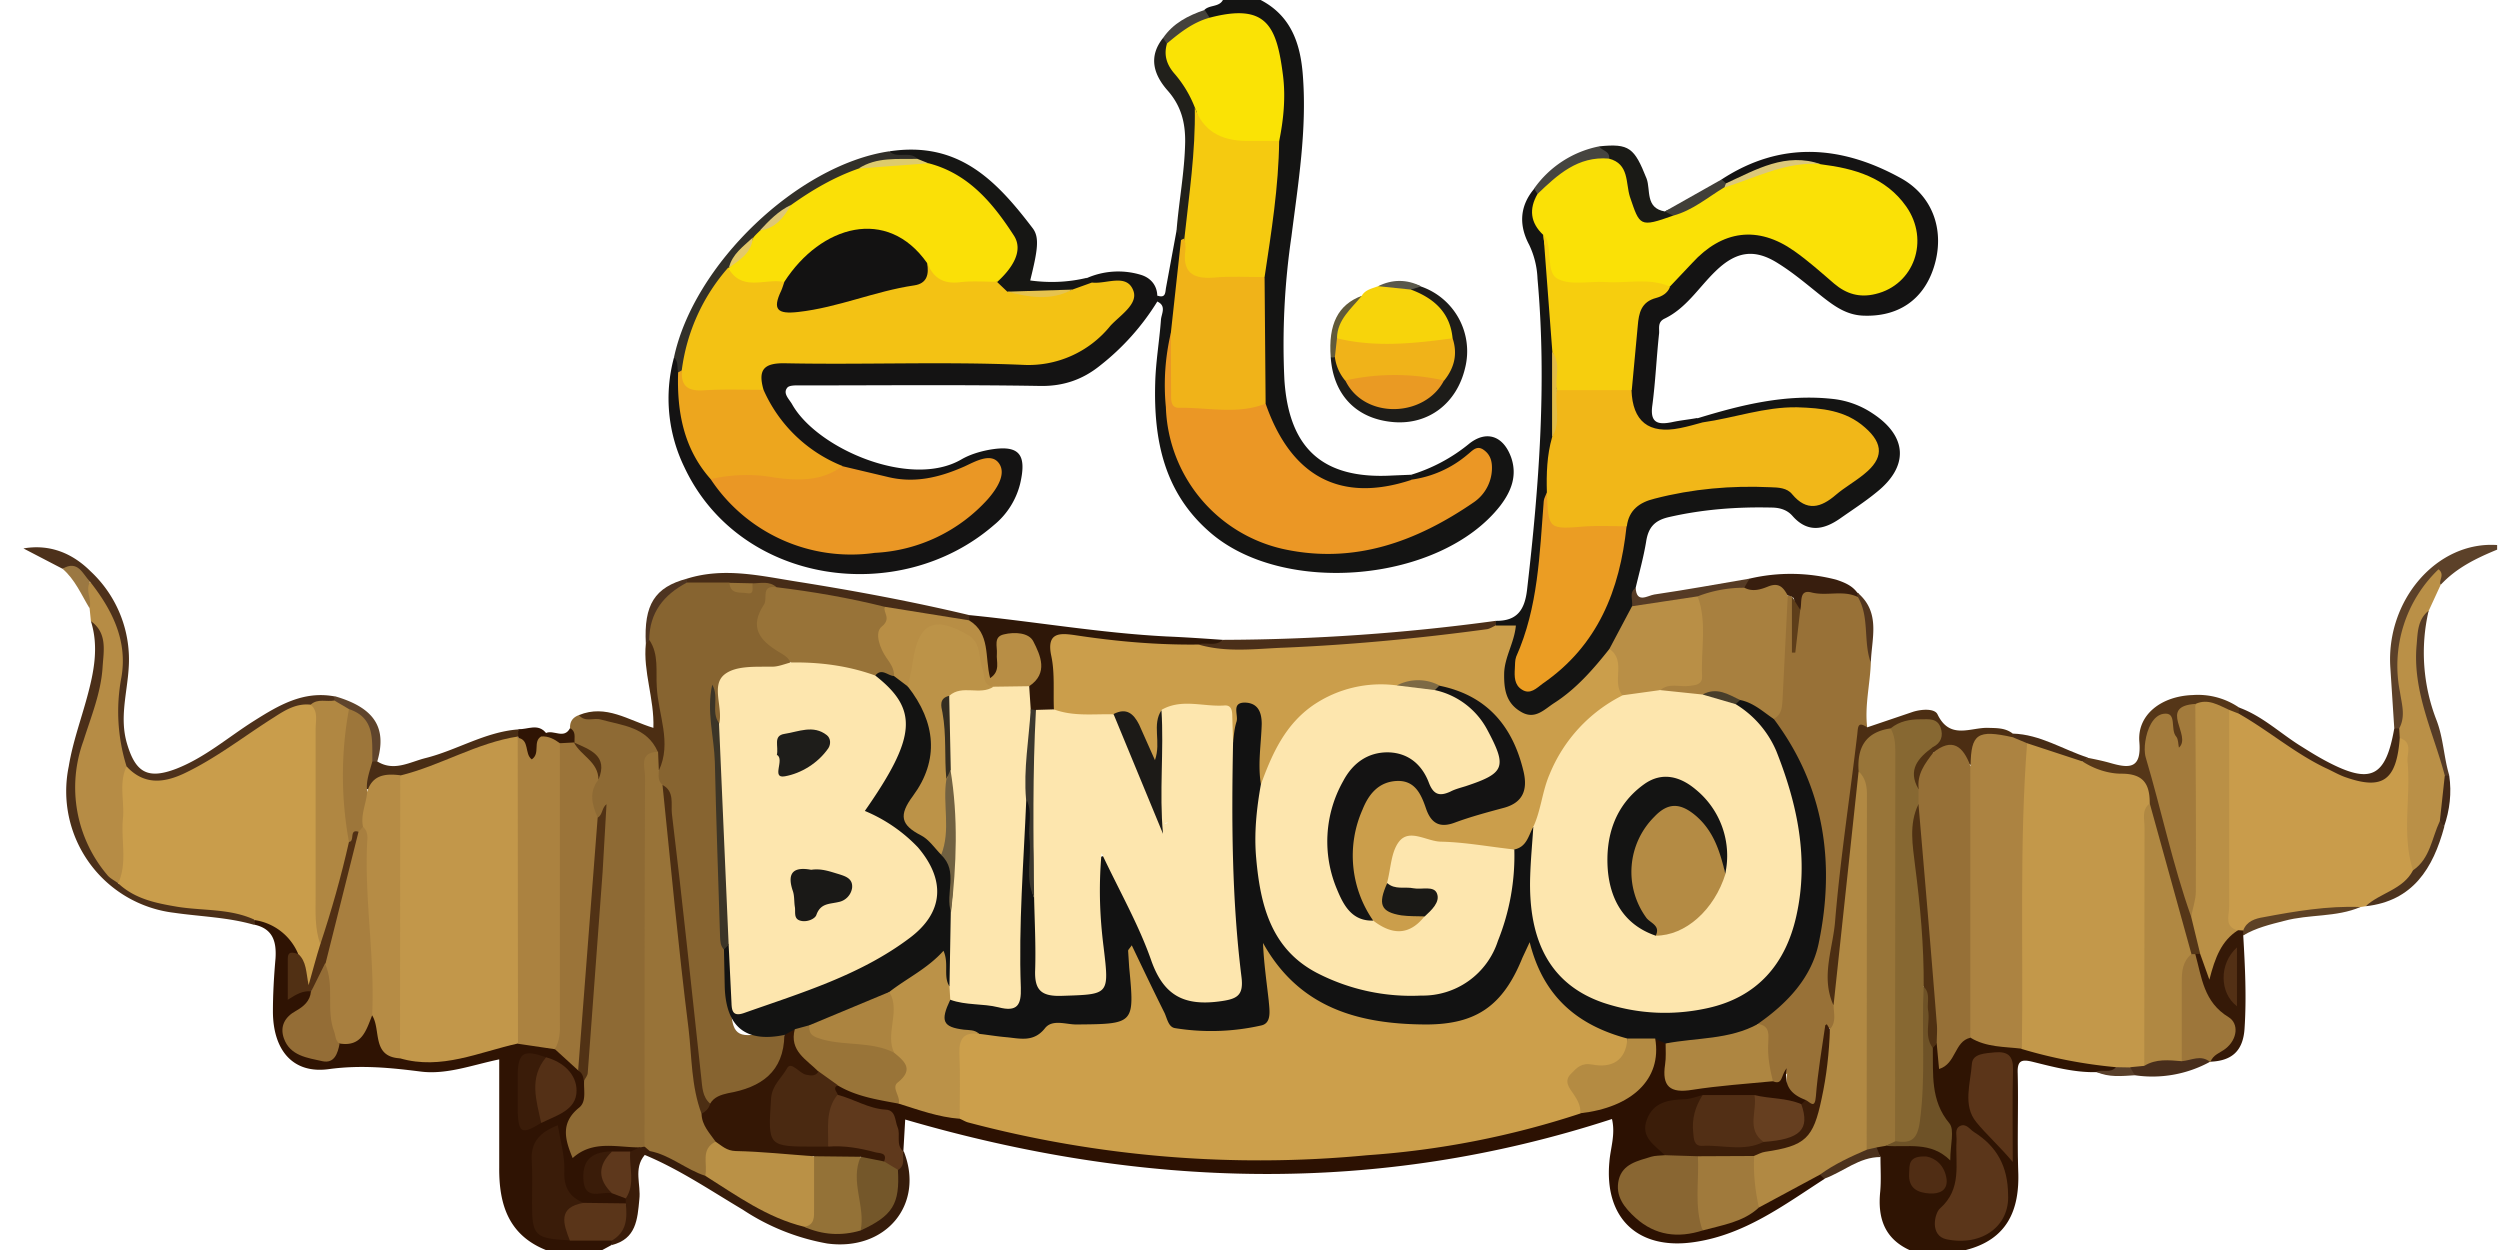 <svg viewBox="0 0 96 48" fill="none" xmlns="http://www.w3.org/2000/svg"><path d="m23.5 47.8-.37.2h-2.17c-1.44-.58-1.8-1.76-1.79-3.16v-4.16c-1.05.22-2.01.59-3 .47-1.18-.15-2.3-.26-3.51-.1-1.42.21-2.17-.73-2.18-2.19 0-.69.04-1.38.1-2.06.04-.64-.1-1.13-.8-1.29-.06-.1-.04-.17.05-.23.92-.01 1.4.37 1.65 1.27-.07.17-.18.3-.21.49-.1.54-.02.98.67.98.24.39-.04.62-.28.84-.41.36-.8.71-.25 1.25.49.47 1.02.42 1.52-.11.52-.22.86-.47 1.02-.74a.94.94 0 0 1 .15-.21c.07-.07.15-.1.23-.12.3.08.33.33.35.57.04.52.33.8.81.93.84.2 1.68.12 2.5-.12.6-.18 1.21-.32 1.84-.41.48-.1.94.03 1.4.18.46.22.76.65 1.16.96.13.14.19.3.22.49.06.53-.07 1-.4 1.42-.2.28-.34.6-.15.92.2.33.48 0 .72-.02.61-.02 1.24-.22 1.82.17.02.25-.16.31-.34.38-.22.05-.45.05-.68.06h-.26c-.4.06-.67.29-.65.7.02.6.54.38.87.48.24.05.45.15.55.4 0 .12-.04.2-.13.26-.49.21-.98.15-1.48.08-.72-.16-1.04-.62-1.05-1.35a6.26 6.26 0 0 0-.22-1.33c-.48.17-.5.54-.54.9-.03.47-.01.95 0 1.42 0 1.15.1 1.26 1.26 1.36.5.03 1.02-.08 1.49.16.1.07.12.16.06.27h.01Z" fill="#2F1303"/><path d="M46.25.38c.2-.2.56-.1.71-.38h1.45c1.17.61 1.53 1.68 1.62 2.9.16 2.09-.18 4.14-.44 6.19a28.57 28.57 0 0 0-.27 5.48c.17 2.67 1.49 3.84 4.14 3.69l.73-.03a.3.3 0 0 1 .05.28c-1.32.99-4.72.35-5.5-1.9-.14-.4-.23-.81-.35-1.21-.2-1.58-.1-3.16-.06-4.74.17-1.72.52-3.41.55-5.14.09-1.03.3-2.06.07-3.1-.31-1.43-.6-1.67-2.07-1.57-.12 0-.24 0-.35-.02-.22-.08-.33-.21-.28-.45Z" fill="#141413"/><path d="M73.32 48c-.97-.45-1.22-1.25-1.12-2.24.04-.44.01-.88.01-1.33-.07-.15-.32-.26-.12-.48a.88.88 0 0 1 .4-.14 4.67 4.67 0 0 1 2.29.3c-.29-1.34-1.12-2.47-.74-3.8.05-.13.12-.24.26-.29.32.06.22.37.38.62.26-.43.38-1.01 1.04-.92.67.2 1.37.28 2.06.38 1.16.33 2.4.35 3.52.9-.2.4-.5.2-.8.17-.84.02-1.65-.2-2.46-.4-.42-.1-.58-.04-.56.44.03 1.26-.02 2.51.02 3.77.06 1.51-.44 2.62-2.01 3.02h-2.17Z" fill="#2F1403"/><path d="M95.88 21.11c-.8.33-1.56.7-2.16 1.35-.23-.39-.31-.04-.4.09a5.25 5.25 0 0 0-.92 4.07c.09.48.27 1-.2 1.41-.1.03-.19 0-.26-.06l-.15-2.32c-.18-2.6 1.79-4.88 4.1-4.72v.18Z" fill="#5C4129"/><path d="M41.73 10.68a3 3 0 0 1 2.1-.12c.34.11.6.38.61.8.1.07.1.14 0 .22a9.35 9.35 0 0 1-2.2 2.46c-.67.54-1.42.8-2.32.78-3.04-.05-6.08-.02-9.11-.02-.2 0-.5-.02-.58.09-.18.22.08.44.19.64.96 1.7 4.55 3.25 6.5 2.11.31-.18.67-.29 1.02-.36 1.18-.22 1.51.13 1.23 1.31a2.97 2.97 0 0 1-1 1.57c-3.64 3.16-9.77 2.3-11.89-2.22a6.03 6.03 0 0 1-.4-4.21c.34.03.3.31.37.54a6.17 6.17 0 0 0 1.2 4c2.44 3.06 6.16 3.66 9.4 1.53.5-.31.93-.68 1.15-1.23.17-.43.07-.65-.43-.57-.12.02-.24.04-.35.1-1.64.87-3.27.51-4.9-.02a5.12 5.12 0 0 1-3.23-3.26c-.02-1.02.11-1.17 1.2-1.18 3.03-.01 6.06-.07 9.1.03a3.93 3.93 0 0 0 3.32-1.62c.18-.2.43-.42.35-.7-.1-.32-.44-.23-.7-.27l-.35-.07c-.15-.06-.3-.13-.28-.33Z" fill="#141313"/><path d="M71.84 25.45c-.03.83-.24 1.65-.14 2.48-.44 1.32-.42 2.7-.62 4.06-.25 1.68-.34 3.39-.56 5.07-.07.5-.07 1.02.08 1.52.04.34.11.7-.21.96-.06.1-.21-.2-.19 0 .1.9-.16 1.75-.29 2.62-.06.42-.28.58-.67.3-.52-.37-.73-.78-.61-1.24-.22.15-.24.81-.71.29-.4-.68-.15-1.49-.44-2.19.01-.23.16-.38.32-.51 2.08-1.73 2.28-4.03 1.92-6.46-.22-1.5-.58-3-1.54-4.25a.74.74 0 0 1-.17-.59c.23-1.12.24-2.26.35-3.39.04-.38-.03-.78.17-1.14a.25.25 0 0 1 .24-.11c.5.59 0 1.23.13 1.85-.06-.43.1-.84.08-1.26-.05-.7.24-1.02.95-.87.48.1 1.03-.12 1.44.31.64.76.29 1.7.47 2.54Z" fill="#987137"/><path d="M24.56 44.06c-.88 0-1.8-.29-2.57.41-.3-.72-.47-1.35.24-1.93.3-.23.18-.67.2-1.03-.15-3.07.45-6.1.48-9.17a2 2 0 0 1 .2-.77c.15-.34-.13-.07-.18-.13-.51-.4-.42-.9-.27-1.4.5-.7-.13-.98-.52-1.34a.87.87 0 0 1-.16-.17c-.13-.18 0-.39-.09-.57-.01-.25.1-.41.34-.5a5 5 0 0 1 2.7.68c.36.19.59.4.36.84-.3.28-.26.64-.26 1 .02 4.2 0 8.38 0 12.57 0 .47.07.96-.17 1.4a.25.25 0 0 1-.3.11Z" fill="#8E6A34"/><path d="M65.19 16.06c1.7-.52 3.4-.94 5.2-.74a3.4 3.4 0 0 1 1.51.55c1.35.88 1.41 2.04.15 3.04-.44.36-.92.67-1.39 1-.63.44-1.25.56-1.83-.1-.21-.24-.5-.32-.82-.32-1.33-.03-2.64.07-3.94.37-.55.13-.78.41-.86.95-.1.6-.26 1.17-.4 1.76-.14.25.1.5.01.75-.2.64-.54 1.2-.9 1.76a6.56 6.56 0 0 1-2.29 2.23c-.97.62-1.85.2-2.03-.94a2.84 2.84 0 0 1 .17-1.5c.15-.37.07-.63-.3-.8a.16.16 0 0 1-.06-.15c0-.05.02-.08.03-.08.82.01 1.11-.42 1.2-1.2.46-3.97.76-7.94.4-11.94a3.3 3.3 0 0 0-.32-1.3c-.4-.75-.37-1.49.2-2.16.18-.02.22.1.24.25-.13.61.11 1.16.3 1.71.26 1.45.26 2.92.4 4.38-.03 1.04 0 2.07-.02 3.1-.14.72-.15 1.44-.23 2.15-.23 1.3-.23 2.62-.43 3.92-.11.82-.42 1.56-.66 2.33-.11.34-.26.76.1 1 .34.22.61-.13.86-.32 1.67-1.27 2.31-3.09 2.7-5.03.04-.18.06-.36.08-.54.1-.54.37-.95.9-1.14a13.2 13.2 0 0 1 4.71-.58c.24 0 .52.03.7.17 1.19.9 2 .1 2.82-.61.56-.49.54-.93 0-1.45a2.44 2.44 0 0 0-1.65-.63 9.26 9.26 0 0 0-3.22.29c-.34.1-.69.22-1.06.12a.43.43 0 0 1-.28-.3Z" fill="#141413"/><path d="m65.18 16.06.2.16c-.65.68-1.49.64-2.31.59-.37-.03-.57-.3-.63-.65a5.47 5.47 0 0 1-.03-1.07c.01-.85.21-1.7.22-2.56 0-.84.67-1.2 1.26-1.6.45-.43.8-.96 1.29-1.37 1-.87 2.1-.97 3.27-.41.72.33 1.3.84 1.9 1.35.89.75 1.82.77 2.5.08.69-.7.7-1.8.03-2.63-.4-.5-.9-.89-1.53-1.07-.49-.15-.97-.31-1.47-.4-.92-.28-1.76 0-2.6.33-.3.12-.57.3-.9.33-.15-.02-.28-.07-.27-.25 2.28-1.49 4.6-1.31 6.88-.05 1.27.7 1.7 2.07 1.27 3.42-.4 1.26-1.38 1.92-2.73 1.86-.62-.03-1.07-.35-1.52-.7-.57-.45-1.11-.92-1.72-1.3-.92-.59-1.63-.47-2.42.3-.64.62-1.12 1.42-1.96 1.82-.26.13-.19.36-.2.55-.1.92-.14 1.86-.26 2.77-.1.69.22.76.76.65.32-.07.65-.1.97-.16Z" fill="#141313"/><path d="M44.44 11.58v-.23c.34.12.3-.14.34-.33l.4-2.17c.29 0 .31.22.37.42.03 1.16-.27 2.28-.38 3.43a10.57 10.57 0 0 0-.03 3.84 5.79 5.79 0 0 0 6.23 4.49c1.73-.18 3.34-.74 4.79-1.73.35-.24.66-.52.77-.95.06-.24.1-.5-.13-.67-.22-.16-.4.04-.56.16-.48.33-.98.58-1.55.7-.18.03-.36.03-.5-.12v-.19a6.5 6.5 0 0 0 2.2-1.17c.68-.56 1.34-.33 1.64.51.24.7 0 1.3-.42 1.85-2.3 2.95-8.35 3.49-11.17 1-1.75-1.53-2.14-3.54-2.08-5.71.02-.81.16-1.61.22-2.42.01-.23.23-.54-.14-.71Z" fill="#141413"/><path d="m3.49 23.85-.05-.5c.03-.34-.5-.73.1-1.03a4.08 4.08 0 0 1 1.23 3.83 6.42 6.42 0 0 0 .26 3.33c-.07 1.08-.02 2.16-.04 3.24-.01.41.02.85-.32 1.18-.68.08-.92-.46-1.16-.9a5.42 5.42 0 0 1-.46-4.6c.3-.84.57-1.7.7-2.59.1-.67.2-1.36-.26-1.96Z" fill="#B68C45"/><path d="M52.29 11.36c.14-.24.4-.28.63-.37a2.5 2.5 0 0 1 1.3.02c.6.16 1.1.49 1.45 1 .24.33.49.71.06 1.11-1.45.45-2.9.52-4.36.03-.23-.87.24-1.38.92-1.79Z" fill="#F7D40B"/><path d="m41.73 10.68.2.17c-.12.45-.54.4-.85.53-.77.09-1.54.08-2.3.02-.26-.07-.45-.2-.55-.44a.46.46 0 0 1 0-.26c.7-1.48.7-1.53-.45-2.7-.63-.65-1.25-1.3-2.17-1.54l-.48-.18c-.3-.2-.83.06-.97-.47 2.65-.4 4.1 1.12 5.5 2.96.26.35.19.83-.1 2 .74.1 1.46.07 2.17-.1v.01Z" fill="#161614"/><path d="M37.22 23.62c2.53.25 5.04.69 7.58.82.72.03 1.44.08 2.15.13-.13.51-.58.33-.91.41-1.44.07-2.86-.08-4.28-.26-1.04-.12-1.08-.08-1.06.93.02.53.11 1.08-.16 1.58-.2.22-.47.24-.74.2a.71.71 0 0 1-.28-.14c-.2-.27-.2-.57-.14-.87.15-.42.37-.82.25-1.3-.07-.28-.16-.5-.51-.5-.31.02-.52.13-.57.46-.07.39.05 1.04-.45 1.03-.6 0-.33-.7-.45-1.09a5.5 5.5 0 0 0-.49-1.15.33.33 0 0 1 .06-.25Z" fill="#2E1708"/><path d="M4.86 29.43a7.05 7.05 0 0 1-.2-3.41c.25-1.41-.35-2.6-1.2-3.68-.43-.01-.6-.56-1.06-.5l-1.5-.78c1.03-.18 1.9.2 2.58.88a4.63 4.63 0 0 1 1.46 3.73c-.06.95-.35 1.89-.07 2.86.33 1.14.8 1.41 1.9.99 1.1-.43 1.99-1.21 2.97-1.83.95-.6 1.9-1.17 3.1-.95.06.08.05.16-.03.23-.28.17-.62.15-.91.26-.67.12-1.22.48-1.77.84-1.02.67-2 1.42-3.13 1.9-1 .41-1.65.24-2.14-.53Z" fill="#4D311B"/><path d="M3.49 23.85c.64.46.49 1.14.45 1.76-.06.99-.44 1.9-.74 2.85a5.2 5.2 0 0 0 .92 5.14c.1.13.28.21.42.32 1.42.6 2.94.74 4.45.93.3.03.68.05.79.47v.2c-1.02-.3-2.07-.32-3.1-.47a4.7 4.7 0 0 1-4.04-5.62c.15-.92.47-1.79.71-2.68.26-.96.45-1.92.14-2.9Z" fill="#4B2F19"/><path d="M70.4 38.59c-.49-1.09-.01-2.17.07-3.24.2-2.4.57-4.77.85-7.16.03-.29.02-.5.38-.26l1.77-.6c.33-.1.82-.13.93.1.48 1 1.28.49 1.96.52.33.01.65 0 .93.22.05.08.03.15-.03.22-.77-.05-1.4.1-1.54 1-.47-.23-.9-.63-1.5-.48a.36.36 0 0 1-.07-.23c.13-.76 0-.91-.7-.81-.3.04-.57.14-.84.26-.85.26-1.04.92-1.03 1.7-.27 2.62-.52 5.24-.86 7.85-.04.32-.02.67-.3.9h-.01Z" fill="#4C2E13"/><path d="M55.78 13c-.09-1-.72-1.55-1.6-1.88.05-.26.21-.2.38-.12a2.63 2.63 0 0 1 1.7 3.13c-.32 1.36-1.4 2.18-2.73 2.08-1.43-.11-2.33-1.03-2.43-2.49a.24.24 0 0 1 .24-.02c.26.22.3.59.5.85 1.19 1.3 2.3 1.26 3.47-.1.35-.42.15-1.03.47-1.46Z" fill="#1D1C19"/><path d="M80.17 29.1c.3.06.59.12.87.2.73.21 1.2.23 1.11-.82-.08-1.04.85-1.75 2.05-1.79a2.8 2.8 0 0 1 1.78.48c.04.05.06.1.06.16l-.03.08c-.16.13-.33.07-.5.02-.4-.13-.8-.37-1.26-.17-.53.22-.27.65-.28 1.01 0 .22.01.48-.2.56-.3.1-.3-.2-.4-.37-.11-.2-.04-.6-.34-.55-.35.04-.38.42-.41.71-.04.37.08.72.17 1.07.52 1.82.98 3.65 1.52 5.47.08.49.43.93.25 1.46a.37.37 0 0 1-.25.11.4.4 0 0 1-.25-.12c-.83-1.82-1.1-3.8-1.68-5.7-.05-.63-.4-.9-1.03-.99-.49-.06-1.02-.1-1.38-.54-.04-.17.06-.24.2-.28Z" fill="#553618"/><path d="M34.15 5.81c.3.3.78-.03 1.08.29-.58.53-1.4.1-2 .52-1 .31-1.85.88-2.74 1.4-.44.2-.76.56-1.1.9l-.4.4c-.3.3-.63.59-.84.97l-.13.21a10.88 10.88 0 0 0-1.75 3.73.24.24 0 0 1-.23.07c-.05-.2.02-.42-.16-.57.76-3.58 4.75-7.4 8.27-7.92Z" fill="#32302A"/><path d="M46.03 24.74c.3-.09.65.1.92-.17a79 79 0 0 0 10.49-.73v.18c-.1.45-.49.38-.79.43-1.32.24-2.66.42-4 .49-1.85.08-3.7.34-5.55.23-.4-.02-.87.1-1.07-.43Z" fill="#4B2F19"/><path d="M37.22 23.62v.2c-.53.34-1.05.03-1.57-.02-.57-.05-1.12-.22-1.69-.29-1.36-.27-2.73-.49-4.08-.77a2.73 2.73 0 0 0-1-.12h-.9c-.5 0-1.03.08-1.51-.14-.1-.06-.14-.15-.09-.26 1.44-.45 2.85-.1 4.26.12 2.2.35 4.4.76 6.58 1.28Z" fill="#472C17"/><path d="m45.35 9.22-.17-.37c.09-1.13.31-2.25.33-3.39.01-.76-.16-1.4-.67-1.98-.53-.6-.76-1.29-.18-2.02.17-.02.23.1.3.23.1.98.96 1.63 1.13 2.59a17.9 17.9 0 0 1-.48 4.86c-.07.1-.16.12-.26.07Z" fill="#21201B"/><path d="M61.41 5.62c1.16-.12 1.35.06 1.82 1.24.16.43-.06 1.13.7 1.26.21-.13.37-.1.4.18-.79.67-1.45.53-1.85-.38-.24-.54-.28-1.16-.71-1.6-.15-.22-.4-.38-.36-.7Z" fill="#1A1A16"/><path d="M68.81 22.91a.57.57 0 0 0-.16-.04c-.54-.34-1.2.17-1.72-.27-.05-.2.08-.3.25-.38a6.94 6.94 0 0 1 3.33.04c.3.1.61.22.81.5.06.03.08.07.06.1-.02.04-.04.06-.05.06-.57-.27-1.18-.02-1.77-.17-.5-.13-.35.4-.43.67-.46.05-.08-.42-.32-.5Z" fill="#381E0E"/><path d="m85.96 27.4.02-.23c.91.33 1.6 1.01 2.42 1.51.3.19.61.38.93.55 1.7.9 2.28.63 2.61-1.26h.19c.11.1.16.25.18.4.04 1.5-.42 2.06-1.71 1.77a9.2 9.2 0 0 1-4.64-2.73Z" fill="#432815"/><path d="M25.26 28.87c-.42-.96-1.36-1.01-2.19-1.24-.27-.08-.6.12-.84-.17 1.04-.43 1.9.2 2.86.49.04-1.12-.4-2.15-.29-3.23.07-.18.17-.27.36-.14.43 1.45.48 2.94.55 4.43.01.25-.04.56-.4.61-.23-.24-.21-.49-.04-.75Z" fill="#4C2E13"/><path d="M14.49 29.24c.64.4 1.25.02 1.85-.13 1.2-.3 2.28-1 3.55-1.1.1.13.07.25-.03.38-1.48.52-2.9 1.22-4.44 1.57-.5-.07-.88.33-1.36.35-.23-.4-.13-.75.15-1.07a.23.23 0 0 1 .28 0Z" fill="#492D15"/><path d="m67.18 22.22-.2.35c-.54.39-1.22.33-1.82.53-.83.05-1.63.53-2.49.18.04-.24-.13-.52.14-.71.03.62.46.3.71.26 1.22-.18 2.44-.4 3.66-.61Z" fill="#563B25"/><path d="M61.41 5.62c.1.17.42.18.38.47-1 .3-1.8.97-2.75 1.36l-.13-.21a4.01 4.01 0 0 1 2.5-1.62Z" fill="#464540"/><path d="M14.48 29.24h-.19c-.33-.3-.18-.74-.31-1.1a1.35 1.35 0 0 0-.63-.72c-.19-.16-.53-.16-.51-.52v-.17c1.53.44 2.03 1.2 1.65 2.5Z" fill="#5F442C"/><path d="m24.94 24.58-.14.14c-.08-1.5.34-2.17 1.58-2.5v.16c-.52.7-1.12 1.36-1.44 2.2Z" fill="#4E3421"/><path d="m64.25 8.28-.32-.16 2.18-1.23.17.15c.06.08.07.16.02.25-.61.48-1.11 1.19-2.05.99Z" fill="#413F39"/><path d="M80.17 29.1c-.07.04-.13.1-.2.15-.81.2-1.45-.32-2.17-.52-.2-.1-.4-.2-.51-.42v-.14c1.05.03 1.92.61 2.88.92Z" fill="#472C16"/><path d="M19.9 28.28V28c.36.02.76-.24 1.07.15.01.13-.03.25-.07.37-.02.12-.05.23-.09.34-.06.2-.1.42-.36.43-.3.01-.35-.25-.43-.46-.05-.14-.1-.27-.11-.42v-.13Z" fill="#2F1404"/><path d="M2.4 21.84c.6-.35.77.2 1.06.5-.2.33.08.68-.02 1.02-.32-.53-.56-1.11-1.04-1.52Z" fill="#9B7842"/><path d="m44.81 1.68-.15-.22c.39-.57.96-.86 1.6-1.08l.19.3c-.46.48-.97.88-1.64 1Z" fill="#45423C"/><path d="m51.26 13.71-.08.02-.08-.01c-.1-1.27.28-2.02 1.19-2.36-.4.5-.94.91-.95 1.63.14.26.18.5-.08.72Z" fill="#615A3A"/><path d="M71.33 22.92a.44.44 0 0 1 0-.16c.9.76.54 1.75.51 2.69-.3-.82-.04-1.75-.5-2.53h-.01Z" fill="#51351E"/><path d="m20.78 28.28.18-.13c.3-.14.7.25.93-.19.24.13.16.36.17.56-.15.16-.34.18-.54.16-.29-.06-.59-.1-.73-.4Z" fill="#341907"/><path d="m54.56 11-.38.12-1.26-.13c.54-.27 1.1-.27 1.64 0Z" fill="#59584B"/><path d="M85.96 27.4c1.15.65 2.15 1.52 3.34 2.09.27.12.53.28.81.37 1.4.48 1.92.09 2.04-1.52.68-.05.54.5.56.85.06 1.31-.02 2.63.06 3.94.02.77-.6 1.02-1.12 1.34-.25.15-.56.18-.81.33l-.2.03c-1.06.15-2.12.22-3.17.42-.5.1-.98.25-1.4.56a.57.57 0 0 1-.33.02c-.4-.2-.41-.57-.42-.93a310.1 310.1 0 0 1 0-6.82c0-.3.03-.6.28-.82l.36.14Z" fill="#C99C4B"/><path d="M92.66 33.42c-.44-1.37-.08-2.78-.21-4.17-.03-.32.21-.75-.3-.91l-.02-.37c.25-.46.1-.92.03-1.39a5.13 5.13 0 0 1 1.48-4.72c.26.22-.01.42.08.6l-.46 1a4.56 4.56 0 0 0-.15 3.2c.26 1.04.62 2.05.84 3.1.13.58-.02 1.15-.15 1.72-.27.7-.25 1.6-1.14 1.94Z" fill="#BA9047"/><path d="m85.94 35.72.2.01c.05.04.07.08.06.12-.02.04-.04.06-.06.06.07 1.2.13 2.4.05 3.6-.06.86-.5 1.23-1.32 1.26l-.03-.12a.69.69 0 0 1 .24-.37c.56-.48.53-.88-.03-1.4-.62-.58-.97-1.34-.75-2.25h.2c.3.18.37.44.3.75.23-1.23.3-1.32 1.14-1.66Z" fill="#351907"/><path d="M93.88 29.78c-.44-1.66-1.25-3.24-1.08-5.03.04-.48.04-.96.46-1.3a7.14 7.14 0 0 0 .3 4.2c.27.7.28 1.43.49 2.12-.06.09-.11.09-.17 0Z" fill="#553B26"/><path d="M92.66 33.42c.66-.45.72-1.24 1.03-1.89.12.03.13.14.17.22-.43 1.59-1.2 2.85-3.02 3.05.56-.52 1.43-.63 1.82-1.38Z" fill="#4D331E"/><path d="M84.87 40.77a4.6 4.6 0 0 1-2.89.52c-.17-.08-.3-.18-.15-.4.15-.1.32-.14.49-.17.47-.23.97-.26 1.49-.2.38-.03.81-.24 1.07.26Z" fill="#482E1C"/><path d="M86.14 35.92v-.19c.13-.36.47-.46.78-.51 1.22-.23 2.46-.44 3.72-.39-.93.4-1.96.27-2.92.53-.55.14-1.09.27-1.58.56Z" fill="#5D4125"/><path d="m93.86 31.75-.17-.22.19-1.75h.17c.1.67.02 1.33-.2 1.97Z" fill="#422918"/><path d="m81.8 40.99.18.3c-.5.03-1 .09-1.48-.13.24-.12.55.07.75-.18.19-.17.37-.17.56 0Z" fill="#59402B"/><path d="M68.08 41.52c.38.16.3-.22.53-.5-.13.73.23 1.03.73 1.22.04.2-.1.24-.24.28-.62 0-1.22-.19-1.84-.22h-1.7c-.4 0-.78.1-1.15.18-.98.19-1.15.64-.58 1.5.09.12.17.24.14.4-.23.27-.6.26-.88.4-.76.35-.91.9-.37 1.56.68.82 1.56 1.02 2.56.68.75-.18 1.5-.34 2.14-.8.78-.45 1.51-1 2.42-1.2.14.02.25.07.22.25-1.55 1-3.05 2.13-4.96 2.42-2.17.34-3.5-.88-3.3-3.07.04-.53.24-1.05.1-1.65-9.02 2.94-18.03 2.68-27.14.02l-.07 1.21-.13.03a6.61 6.61 0 0 0-2.15-1.9 2.6 2.6 0 0 1-.3-.2c-.14-.2-.31-.39.05-.54.82.14 1.6.47 2.44.59.78.23 1.56.46 2.37.6a44.39 44.39 0 0 0 23.5-.18c1.01-.25 2.05-.4 2.65-1.44.24-.42.1-.95.46-1.32.22-.02.37.09.48.27.3 1.45.3 1.4 1.84 1.36.72-.03 1.46-.4 2.18.05Z" fill="#2C1102"/><path d="M34.7 44.2c.82 2.04-.68 3.86-2.94 3.55a8.57 8.57 0 0 1-3.24-1.3c-1.23-.73-2.42-1.54-3.76-2.1-.03-.17.09-.22.22-.27.83.06 1.45.61 2.18.9 1.22.73 2.4 1.52 3.77 1.96.66.15 1.33.3 2 .08 1.03-.32 1.4-1.1 1.43-2.1.07-.25.11-.52.32-.71h.01Z" fill="#361C0B"/><path d="m24.95 44.2-.2.16c-.43.52-.13 1.13-.2 1.7-.07.76-.12 1.52-1.06 1.75v-.17c.11-.5.3-.97.54-1.43v-.18c-.07-.62-.22-1.24.16-1.8l.37-.17.2-.03c.16-.05.21.02.19.17Z" fill="#3A1C09"/><path d="m70.06 45.27-.17-.16c.28-.79 1.08-.78 1.67-1.1.18-.04.35-.1.5.05l.15.37c-.82 0-1.43.57-2.15.83Z" fill="#4C321D"/><path d="M15.37 29.78c1.55-.38 2.94-1.26 4.53-1.5l-.02.05c.25.6.3 1.22.3 1.84v8.53c0 .47.04.97-.29 1.37-1.5.33-2.94 1.03-4.53.57-.32-.27-.29-.63-.29-1 .02-2.83 0-5.66.02-8.5 0-.47-.07-.96.28-1.37Z" fill="#C2974A"/><path d="M9.78 35.32c-.95-.44-1.98-.34-2.97-.5-.83-.14-1.63-.3-2.27-.9.36-.8.1-1.65.18-2.47.07-.67-.17-1.36.14-2.02.65.7 1.39.65 2.19.28 1.25-.59 2.32-1.44 3.48-2.17.43-.28.86-.54 1.4-.48.59.18.46.7.46 1.1.02 2.22.02 4.44 0 6.65 0 .42 0 .84.1 1.25a3.3 3.3 0 0 1-.62 1.91c-.42-.4-.48-.85-.42-1.34a2.15 2.15 0 0 0-1.68-1.3Z" fill="#C99D4B"/><path d="m19.89 40.08-.01-11.75c.47.07.25.62.54.83.34-.23.03-.68.36-.88.28-.02.5.1.72.26.33.33.3.77.3 1.18l-.01 9.22c0 .5.07 1.04-.48 1.35l-1.42-.21Z" fill="#AB8240"/><path d="M21.3 40.3c.2-.33.21-.69.2-1.05V28.54l.55-.03c.4.42 1.13.62.93 1.43-.38.48-.24.97-.03 1.46.3.85.04 1.7-.02 2.55-.16 2.2-.26 4.4-.52 6.6-.03.2-.03.42-.2.56l-.9-.82Z" fill="#9B7439"/><path d="m15.37 29.78-.01 10.86c-1.1-.06-.72-1.1-1.07-1.65-.32-.3-.28-.71-.28-1.1 0-1.88-.3-3.75-.17-5.63a.95.95 0 0 0-.06-.36c-.1-.54-.15-1.07.32-1.5.2-.65.7-.7 1.27-.63Z" fill="#B68C45"/><path d="M13.94 31.75c.18.16.18.37.16.58-.11 2.22.3 4.44.19 6.66-.23.58-.4 1.22-1.25 1.08-.5-.04-.43-.48-.52-.79-.2-.71-.04-1.47-.2-2.2A33.6 33.6 0 0 1 13.59 32a.5.5 0 0 1 .35-.25Z" fill="#A87F3F"/><path d="M21.88 47.63c-1.35-.07-1.45-.17-1.45-1.44 0-.53.02-1.07-.01-1.61-.05-.71.3-1.1 1-1.37.1.61.27 1.18.25 1.75-.03.62.19 1 .74 1.23-.5.36-.45.92-.53 1.44Z" fill="#3A1C09"/><path d="M12.48 37c.38.83.03 1.76.35 2.61.06.16.04.35.21.47-.07.37-.2.77-.66.67-.57-.13-1.24-.2-1.48-.88-.16-.46.04-.82.46-1.05.3-.17.55-.38.58-.75.18-.36 0-.9.54-1.08Z" fill="#946D36"/><path d="M21.88 47.63c-.25-.64-.47-1.27.53-1.44l1.62.02c.06.57.04 1.1-.54 1.43h-1.61Z" fill="#5A3519"/><path d="m22.2 41.11.75-9.71c.2-.12.15-.37.34-.52l-.15 2.61-.57 7.7c0 .11-.1.22-.15.32-.02-.15-.05-.31-.22-.4Z" fill="#513215"/><path d="M20.97 40.6c.66.18 1.17.65 1.17 1.28 0 .76-.78.95-1.35 1.24-.72-.8-.63-2.12.18-2.52Z" fill="#543016"/><path d="m12.48 37-.53 1.07c-.31-.04-.57.11-.9.32v-1.54c-.01-.36.2-.27.4-.22.32.29.3.69.4 1.2.17-.6.3-1.1.45-1.57.07-1.37.58-2.63.93-3.93.18-.4.36-.54.54-.4L12.5 37Z" fill="#513014"/><path d="M20.97 40.6c-.67.8-.37 1.66-.19 2.52-.73.45-.86.4-.9-.4v-1.51c.03-.8.24-.91 1.09-.61Z" fill="#3A1C09"/><path d="M24.2 44.22c-.05.6.21 1.23-.17 1.8l-.53-.2c-.38-.1-.59-.33-.6-.75 0-.45.16-.74.6-.85h.7Z" fill="#5E381C"/><path d="M23.5 44.22c-.55.53-.55 1.07 0 1.6-.41-.09-1.07.33-1.1-.57-.03-.8.43-1.02 1.1-1.04Z" fill="#3A1C09"/><path d="M54.19 18.42a4.21 4.21 0 0 0 2.17-.97c.18-.14.35-.37.62-.17.21.15.3.36.31.62a1.6 1.6 0 0 1-.7 1.39c-2.2 1.51-4.58 2.38-7.28 1.8a5.77 5.77 0 0 1-4.54-5.45 8.72 8.72 0 0 1 .19-2.85c.45.51.28 1.14.27 1.71 0 .7.28.95.96.94.8 0 1.61-.1 2.41.06.98 2.82 2.89 3.82 5.59 2.93Z" fill="#EB9725"/><path d="M48.6 15.5c-1.09.43-2.22.14-3.33.16-.36 0-.29-.39-.3-.64l-.01-2.23.39-3.57a.49.49 0 0 1 .13-.06c.3 1.14 1.1 1.38 2.15 1.24.32-.05.67 0 .93.25l.04 4.85Z" fill="#F0B319"/><path d="M44.8 1.68c.5-.42 1-.82 1.65-1 2.21-.58 2.58.34 2.82 2.24.1.82.02 1.67-.15 2.5-.87.5-1.8.26-2.72.19-.31-.02-.43-.26-.43-.58 0-.3.07-.6-.08-.88a4.44 4.44 0 0 0-.78-1.31c-.3-.34-.43-.71-.3-1.16Z" fill="#FAE305"/><path d="M45.89 4.15c.3.84.96 1.26 1.98 1.26h1.25c-.02 1.76-.3 3.5-.56 5.23-.65 0-1.31-.04-1.96.02-.81.06-1.2-.21-1.08-1.06.02-.14-.02-.3-.04-.44.18-1.67.43-3.33.4-5.01Z" fill="#F5CA10"/><path d="m81.8 40.99-.54-.01a18.48 18.48 0 0 1-3.63-.7c-.27-.37-.27-.8-.27-1.21.06-3.18-.16-6.36.18-9.53.04-.35 0-.73.3-1l2.13.7c.46.3 1 .47 1.5.47.87 0 1.08.43 1.08 1.14.16 2.9.06 5.8.08 8.71 0 .47.08.97-.3 1.37l-.52.05Z" fill="#C3984A"/><path d="M77.84 28.54c-.3 3.9-.14 7.82-.2 11.73-.67-.08-1.36-.05-1.97-.42-.34-.33-.29-.77-.3-1.18v-8.09c0-.4-.04-.84.3-1.18.02-1.23.26-1.39 1.62-1.09l.55.23Z" fill="#AC8341"/><path d="M75.66 29.4v10.45c-.62.14-.54 1-1.2 1.2l-.09-.97c-.31-.4-.33-.92-.35-1.37-.14-2.57-.41-5.13-.6-7.7v-.63c.08-.6.05-1.25.8-1.47.75-.61 1.16-.25 1.44.49Z" fill="#967037"/><path d="m72.07 44.06-.4.09c-.35-.4-.26-.9-.26-1.37.04-4.16-.11-8.31.09-12.47a1.8 1.8 0 0 0-.13-.7c-.06-.9.26-1.5 1.23-1.64.4.18.44.55.45.91.02 4.8.04 9.6-.01 14.4 0 .12-.04.24-.08.36-.09.27-.34.28-.55.36l-.34.06Z" fill="#987539"/><path d="M77.11 45.87c.07 1.19-.98 2-2.36 1.72-.66-.14-.46-1-.26-1.18.86-.76.59-1.7.64-2.6.02-.19-.09-.45.13-.57.24-.12.38.13.54.23.88.55 1.3 1.32 1.31 2.4Z" fill="#5B361A"/><path d="M77.29 44.62c-.54-.64-1.02-1.06-1.4-1.53-.53-.64-.22-1.5-.17-2.24.03-.4.52-.4.88-.44.5-.04.71.13.7.66-.03 1.1-.01 2.21-.01 3.55Z" fill="#5B3519"/><path d="m72.41 44 .36-.17c.48-.28.66-.72.73-1.25.16-1.13.06-2.26.1-3.38 0-.44-.08-.9.22-1.3.37-.09.3.2.3.38.02.66.14 1.3.1 1.96.02 1-.1 2.02.64 2.9.2.25.03.81.03 1.42-.76-.75-1.64-.49-2.48-.56Z" fill="#6E5227"/><path d="M74.22 40.24c-.34-.45-.1-.96-.18-1.44-.05-.3.1-.65-.17-.91a.6.6 0 0 1-.24-.47c.01-1.88-.46-3.73-.4-5.61.02-.35-.1-.81.44-.93.24 2.8.48 5.6.7 8.4.03.26 0 .53 0 .8l-.15.16Z" fill="#4F3113"/><path d="M73.98 44.41c.33.06.7.33.77.88.04.43-.28.56-.65.54-.47-.03-.82-.2-.79-.76.02-.33-.05-.7.67-.66Z" fill="#502D14"/><path d="M26.18 14.22a7.37 7.37 0 0 1 1.78-3.94c.68.38 1.47.19 2.17.46.16 1.08.16 1.09 1.3.87 1.1-.21 2.15-.61 3.25-.8.48-.08.64-.5.97-.75.53.4 1.13.59 1.8.53.3-.03.6 0 .83.23l.4.38c.83.08 1.68.24 2.5-.08l.75-.27c.56.07 1.36-.38 1.6.34.16.5-.52.92-.89 1.32a4.04 4.04 0 0 1-3.37 1.5c-3.03-.13-6.06 0-9.1-.06-.85-.02-1.07.25-.85 1.02-.9.52-1.86.33-2.8.19-.52-.08-.45-.54-.34-.94Z" fill="#F3C214"/><path d="m32.34 17.9 1.73.41c1.04.26 2 .03 2.97-.4.41-.19 1.02-.54 1.32-.12.3.42-.1 1-.42 1.37a6.26 6.26 0 0 1-4.35 2.07 6.46 6.46 0 0 1-6.3-2.83c.5-.6 1.22-.49 1.84-.39 1.09.17 2.14-.02 3.21-.12Z" fill="#EA9725"/><path d="M32.34 17.9c-.78.59-1.7.56-2.58.44a6.08 6.08 0 0 0-2.47.06c-1.04-1.17-1.3-2.59-1.25-4.1l.15-.08c-.05.58.2.8.79.77.78-.05 1.56-.02 2.34-.02a5.56 5.56 0 0 0 3.02 2.92Z" fill="#EDA61E"/><path d="m63.96 40.07-.4-.18c-.3.25-.66.24-1.01.22a4.97 4.97 0 0 1-3.85-3.24c-.47 1.28-1.2 2.16-2.4 2.49a7.75 7.75 0 0 1-4.95-.37 5.62 5.62 0 0 1-2.59-2.05c.08.53.13 1.02.18 1.52.08.78-.26 1.2-1.05 1.27-.77.07-1.56.03-2.34.01-.54-.02-.88-.32-1.11-.78-.32-.61-.55-1.26-.83-1.89-.02.01-.02.06-.01.13.38 2.21.24 2.38-2.01 2.37-.58 0-1.1.08-1.64.36-.81.43-1.65.03-2.47-.08-.2-.06-.41-.07-.61-.12-.8-.22-.94-.74-.4-1.43.52-.14 1.03.02 1.53.06.66.05.96-.17.93-.85-.08-1.89.09-3.78.18-5.66.03-.42-.05-.86.27-1.2.53.13.4.58.43.93.06.94-.1 1.88.11 2.81.14.8.07 1.62.08 2.43.03 1.08.18 1.21 1.3 1.16.82-.03.97-.21.86-1.27-.1-.87-.18-1.73-.15-2.6 0-.22 0-.43.03-.64.03-.23.02-.53.3-.59.28-.06.4.23.49.44.46 1.04 1.03 2.04 1.48 3.09l.28.66c.5 1.02 1.29 1.37 2.35 1.06.63-.2.48-.7.44-1.12a49.9 49.9 0 0 1-.32-6.47c.02-.69-.04-1.38.08-2.07.09-.28.1-.58.13-.88.02-.35.01-.78.5-.8.44 0 .72.29.82.7.15.55.08 1.12.07 1.68v.8c-.15 1.4-.32 2.8-.01 4.2a4.16 4.16 0 0 0 3 3.37c.63.2 1.27.37 1.92.44 2.15.22 3.43-.65 4-2.73.23-.84.32-1.7.42-2.57.29-.33.4-.85.93-.93.25.31.23.69.15 1.03-.23.91-.04 1.8.12 2.68.3 1.69 1.86 2.95 3.75 3.07.66.05 1.32.05 1.98 0 2.21-.14 3.84-1.9 4-4.35.1-1.7-.26-3.34-.76-4.95-.28-.87-1.1-1.33-1.55-2.08-.04-.16.01-.27.15-.36.66-.1 1.08.23 1.34.8 1.96 2.6 2.38 5.54 1.74 8.62-.27 1.33-1.21 2.32-2.33 3.1-.4.6-1.06.73-1.7.78-.61.05-1.23.13-1.84-.03Z" fill="#121212"/><path d="M71.37 29.62c.28.26.33.6.32.98l-.01 13.55c-.62.27-1.24.55-1.8.96l-2.34 1.26c-.54-.58-.49-1.25-.31-1.94.17-.32.48-.41.81-.47 1.14-.19 1.64-.93 1.83-2 .14-.81.17-1.64.4-2.44.26-.28.14-.61.14-.93l.96-8.97Z" fill="#B18943"/><path d="M68.1 27.6c-.4-.27-.77-.62-1.28-.72-.52.02-1.05-.16-1.58-.03-.52-.08-1.09.06-1.52-.36.1-.38.43-.37.72-.39.55-.03.66-.35.68-.82.04-.8-.14-1.6.07-2.38a4.9 4.9 0 0 1 1.8-.33c.31.17.64.06.91-.05.43-.17.59.06.75.35l-.2 3.99c-.02.3-.03.6-.36.75Z" fill="#A8803F"/><path d="M63.96 40.07c1.19-.23 2.44-.14 3.55-.75.47.07.4.43.39.74-.03.5.06.98.18 1.46-1.03.1-2.08.17-3.1.33-.85.14-1.17-.13-1.04-.98.04-.26.02-.53.02-.8Z" fill="#AE8641"/><path d="M70.27 39.52c-.03.9-.13 1.8-.32 2.67-.32 1.53-.62 1.81-2.17 2.04-.14.02-.28.1-.41.15-.67.47-1.43.23-2.15.27-.45-.02-.92.1-1.29-.29-.38-.38-.95-.69-.69-1.37.25-.67.83-.76 1.46-.78.23-.01.45-.1.68-.16-.02 1.28.72 1.84 2.23 1.66.77-.14 1.56-.25 1.56-1.3l.17-.17c.18.09.35.36.39-.14.07-.91.23-1.82.36-2.73l.06-.04.12.2Z" fill="#3B1D09"/><path d="m68.81 22.91.32.51-.19 1.64h-.13V22.9Z" fill="#5E3E1A"/><path d="m24.95 44.2-.2-.17c0-4.73 0-9.47.02-14.2 0-.36-.25-.95.5-.96l.03.72c.2.18.3.42.37.68.46 4.09.87 8.18 1.42 12.26.07.47.44.85.45 1.34-.2.41-.1.93-.46 1.28-.74-.24-1.35-.8-2.13-.95Z" fill="#987338"/><path d="M22.98 29.94c0-.69-.68-.92-.94-1.43.61.28 1.33.5.94 1.43Z" fill="#4D2F12"/><path d="M58.88 31.75c-.19.34-.25.77-.73.87-.92.34-1.82-.08-2.73-.09-1.5 0-1.5-.05-1.94 1.34-.27.65-.04 1 .65 1.08.23.03.47.05.63.26-.47.88-1.08.96-2.09.28-1.22-1.44-1.13-3.02-.44-4.64.25-.6.7-1.06 1.43-1.06.66 0 1.03.43 1.25 1 .22.58.62.67 1.15.48.37-.13.75-.22 1.13-.33 1.04-.31 1.2-.6.96-1.63-.38-1.54-1.47-2.34-2.9-2.79a3.08 3.08 0 0 0-1.58-.04c-2.36-.08-4 .91-4.83 3.17-.07.2-.07.5-.42.47-.13-.78.01-1.55.03-2.32 0-.46-.15-.8-.63-.82-.56-.01-.25.48-.34.74-.08.25-.1.52-.13.79l-.07-.06c-.31-.29-.03-.92-.51-1.04a3 3 0 0 0-1.9.06c-.3.25-.17.6-.2.92-.05.3.07.75-.33.82-.33.06-.4-.37-.52-.62-.08-.16-.14-.33-.23-.48-.21-.37-.51-.57-.95-.47-.75-.01-1.55.3-2.17-.4-.03-.68.04-1.39-.1-2.05-.2-.93.35-.88.91-.8 1.57.24 3.15.38 4.74.36 1.1.32 2.2.16 3.3.12 2.6-.11 5.2-.36 7.79-.71.1-.02.21-.09.32-.14h.78c-.06.66-.43 1.2-.45 1.83-.01.6.06 1.14.64 1.48.54.33.9-.09 1.29-.34.84-.54 1.5-1.3 2.11-2.07.46 0 .5.35.54.67.04.35.09.7.08 1.06-.03.23-.18.36-.37.47-1.6.89-2.34 2.37-2.77 4.07-.06.23 0 .57-.4.56Z" fill="#CB9E4B"/><path d="M64.25 8.28c.75-.2 1.32-.7 1.97-1.09 1.18-.54 2.33-1.2 3.71-.88 1.28.16 2.48.5 3.27 1.62.91 1.3.3 3.01-1.18 3.36-.61.15-1.12 0-1.59-.4-.5-.43-.99-.87-1.53-1.25-1.4-.99-2.77-.8-3.92.46l-.86.91c-1.31.18-2.63.08-3.94.06-.4 0-.7-.17-.67-.65.02-.49-.22-.92-.25-1.4-.5-.47-.55-1-.22-1.57.77-.74 1.55-1.46 2.74-1.36.79.2.64.94.81 1.47.38 1.12.37 1.18 1.66.72Z" fill="#FAE106"/><path d="M62.65 14.98c.04 1.2.66 1.7 1.86 1.46.3-.06.58-.14.87-.22 1.21-.17 2.38-.6 3.63-.58.94.03 1.86.11 2.61.78.72.63.7 1.19-.03 1.78-.35.29-.75.51-1.09.8-.58.5-1.12.65-1.68-.02-.2-.25-.53-.26-.83-.27-1.51-.07-3 .06-4.46.44-.57.14-.98.43-1.06 1.06-.8.44-1.7.4-2.52.29-.99-.15-.58-.98-.55-1.59-.02-.71 0-1.42.2-2.12.26-.61-.1-1.3.22-1.9.96-.27 1.9-.37 2.83.09Z" fill="#F1B718"/><path d="M59.4 18.91c.06 1.44.05 1.42 1.53 1.3.5-.03 1.02 0 1.53 0-.26 2.45-1.1 4.58-3.22 6.04-.23.17-.48.44-.8.23-.29-.18-.29-.5-.27-.81.01-.15 0-.31.05-.45.85-1.9.9-3.95 1.06-5.98.01-.11.08-.22.12-.33Z" fill="#EB9D23"/><path d="M62.65 14.98H59.8c-.26-.47.06-1-.19-1.47l-.34-4.49c.04.05.09.09.11.14.21.52 0 1.32.44 1.55.5.26 1.22.08 1.84.12.82.06 1.67-.18 2.47.18-.09.25-.31.37-.53.43-.58.15-.67.58-.71 1.07l-.23 2.47Z" fill="#F6CE0E"/><path d="M62.3 26.7c-.43-.52.17-1.33-.5-1.78l.87-1.64 2.52-.38c.37 1 .12 2.05.17 3.07.01.32-.24.34-.5.37-.37.05-.77-.13-1.1.16-.45.34-.93.45-1.45.2Z" fill="#B98F46"/><path d="M59.6 13.5c.36.46.1.99.19 1.47-.1.6.17 1.24-.19 1.82v-3.28Z" fill="#E2BC47"/><path d="M69.93 6.3c-1.33-.11-2.5.52-3.71.9.02-.06.03-.11.06-.16 1.16-.53 2.3-1.21 3.65-.73Z" fill="#DCC879"/><path d="m51.26 13.71.08-.72c1.48.36 2.96.2 4.44 0 .2.6.07 1.14-.33 1.63-1.26.16-2.53.16-3.79 0a1.75 1.75 0 0 1-.4-.9Z" fill="#F0B319"/><path d="M38.28 10.82c-.48 0-.97-.04-1.44.02-.63.07-1.01-.18-1.23-.74-.23 0-.38-.16-.54-.29-1.3-1.01-2.31-1.02-3.67-.08-.46.33-.75.85-1.28 1.1-.73-.16-1.63.4-2.16-.55H28c.28-.41.75-.67.93-1.16.08-.1.17-.18.26-.27.5-.2.79-.66 1.19-.98.8-.57 1.65-1.07 2.6-1.4a6.55 6.55 0 0 1 2.68-.2c1.54.4 2.48 1.55 3.27 2.77.4.61-.1 1.3-.64 1.79Z" fill="#FAE007"/><path d="m35.65 6.27-2.68.2c.7-.45 1.49-.35 2.26-.37l.42.17Z" fill="#DDCB6D"/><path d="M41.18 11.12c-.82.44-1.66.3-2.5.08l2.5-.08Z" fill="#E6C34F"/><path d="M40.47 27.24c.75.28 1.52.17 2.29.19.35.14.46.46.58.76.45 1.14.93 2.26 1.37 3.4.05.11.19-.07.09 0-.05.03-.08.02-.1-.02a3.48 3.48 0 0 1-.24-2.26c.18-.68-.06-1.38.14-2.05.78-.45 1.61-.11 2.42-.17.28-.02.3.22.3.44l.03.97c-.06 3-.05 6 .32 8.99.1.76-.17.88-.89.97-1.37.17-2.12-.28-2.58-1.6-.47-1.34-1.19-2.6-1.9-4.1-.12 1.36-.06 2.5.08 3.62.22 1.84.21 1.8-1.59 1.86-.8.03-1.07-.21-1.04-.99.03-.92-.02-1.86-.04-2.78a.8.8 0 0 1-.06-.35c.12-1.9-.18-3.8-.16-5.7 0-.4-.07-.84.3-1.16l.68-.02Z" fill="#FDE6AE"/><path d="M39.41 30.69c-.1 2.41-.3 4.82-.21 7.24.02.66-.13.94-.86.75-.6-.15-1.25-.07-1.85-.29-.18-.16-.23-.37-.24-.6.02-.93-.1-1.86.05-2.79.2-1.8.19-3.61 0-5.42-.08-.94-.12-1.89.02-2.84.43-.76 1.2-.34 1.8-.5.48-.17.96-.26 1.4.1l.06.9c.07 1.15.05 2.3-.17 3.45Z" fill="#FDE6AE"/><path d="m39.52 26.35-1.37.02c-.7.17-.63-.44-.68-.78-.13-.75-.57-1.07-1.25-1.22-.53-.12-.82.06-.9.58-.08.47-.06.97-.38 1.37-.33.19-.5-.06-.68-.25-.14-.19-.24-.4-.36-.6-.47-.73-.5-1.46.07-2.17l3.24.52c.83.5.6 1.41.81 2.22.41-.27.23-.64.26-.94.02-.28-.14-.65.27-.74.41-.1.96-.07 1.13.27.27.53.59 1.22-.16 1.72Z" fill="#B88E45"/><path d="M39.4 30.69c-.1-1.16.11-2.3.18-3.45.07 0 .13.02.2.03-.13 2.4-.1 4.8-.07 7.2-.36-.74-.09-1.53-.18-2.29-.05-.5.13-1.01-.12-1.49Z" fill="#3C382E"/><path d="M13.4 32.33c-.3 1.33-.67 2.64-1.1 3.93-.22-.61-.18-1.24-.18-1.87v-6.4c0-.32.11-.67-.19-.93.27-.25.61-.1.91-.16l.56.33c.14 1.7.13 3.4 0 5.1Z" fill="#B08742"/><path d="M73.67 30.88c-.38.77-.22 1.6-.13 2.37.2 1.54.34 3.08.33 4.63-.09 1.73.09 3.46-.15 5.2-.1.72-.37.83-.95.74l.01-14.98c0-.31-.03-.6-.18-.87.34-.28.74-.35 1.16-.35.3 0 .63-.05.76.32.11.32.02.59-.3.75-.33.49-.86.9-.55 1.61v.58Z" fill="#876832"/><path d="M73.67 30.3c-.43-.74-.01-1.2.55-1.61l.01.22c-.31.41-.63.82-.55 1.4Z" fill="#4F3113"/><path d="M51.66 14.61a8.68 8.68 0 0 1 3.79 0c-.73 1.42-3.06 1.51-3.79 0Z" fill="#EA9A23"/><path d="M85.94 35.72c-.63.4-.88 1.04-1.1 1.9l-.35-.98-.35-1.44c-.19-2.41-.07-4.83-.08-7.24 0-.33.05-.65.25-.93.48-.22.88.05 1.29.23v7.57c0 .32-.2.76.34.9v-.01Z" fill="#BA9046"/><path d="m82.34 40.93.01-9.16c0-.31-.12-.67.2-.92l1.6 5.78c-.12 1-.09 2.02-.1 3.02 0 .39.04.78-.27 1.1-.5-.04-.99-.1-1.44.18Z" fill="#B08842"/><path d="M84.3 27.03c.02 2.4.03 4.8.02 7.2 0 .32-.12.65-.18.97-.71-2-1.14-4.08-1.74-6.1-.06-.2-.05-.43-.02-.63.07-.47.29-1 .7-1.06.54-.08.24.61.49.88.08.1.07.28.1.42.52-.46-.83-1.59.64-1.68Z" fill="#A37B3C"/><path d="M83.78 40.74V37.7c0-.4.03-.78.37-1.06h.15c.25.9.32 1.84 1.28 2.42.4.25.34.85-.12 1.21-.2.16-.49.23-.58.52-.36-.31-.73-.07-1.1-.04Z" fill="#9D763A"/><path d="M30.37 7.87c-.27.48-.59.9-1.19.98.35-.38.71-.75 1.19-.98Z" fill="#DEC776"/><path d="M28.91 9.12c-.05.6-.5.86-.92 1.16.13-.53.56-.82.92-1.16Z" fill="#E4C969"/><path d="M25.44 30.14c-.18-.15-.15-.35-.14-.55.51-1.08-.03-2.15-.08-3.22-.04-.58.09-1.25-.29-1.8.01-1.04.55-1.73 1.45-2.2H28c.3.25.6.28.9.03.31 0 .64-.1.92.15-.2.32-.4.7-.48 1.04-.11.46.12.9.57 1.2.25.17.7.34.33.8-.43.27-.92.27-1.4.33-.62.06-1 .32-.96 1.02.02.32.05.67-.3.89-.38-.22-.13-.57-.18-.77 0-.2-.18-.02-.08-.08.03-.02.04.01.05.08.57 3.08.33 6.22.62 9.32.14.74.06 1.5.08 2.24.03 1.1.23 1.27 1.3 1.04.24-.05.47-.13.71-.05.4 1.13.08 1.83-1.24 2.36-.54.22-1.1.45-1.7.46-.46-.65-.4-1.42-.47-2.15-.36-3.34-.77-6.68-1.11-10.02 0-.05-.06-.09-.12-.12Z" fill="#876430"/><path d="M30.35 25.44c-.08-.21-.27-.3-.45-.41-.73-.44-1.14-.95-.56-1.82.15-.23-.14-.75.48-.66 1.4.17 2.79.41 4.15.75-.06.24.27.45-.11.76-.3.24-.06.86.18 1.2.16.23.3.42.29.7-.29.17-.61.1-.92.12-1-.32-2.08-.21-3.06-.64ZM28.9 22.4c-.03.16.09.43-.2.38-.27-.05-.66.06-.69-.4l.9.02Z" fill="#987338"/><path d="M13.4 32.33a14.1 14.1 0 0 1 0-5.1c1.02.34.88 1.2.9 2-.1.39-.26.76-.2 1.17-.03.45-.26.88-.16 1.35l-.17.19c-.38-.12-.13.37-.37.39Z" fill="#9D763A"/><path d="M85.9 36.38v2.26c-.67-.5-.7-1.63 0-2.26Z" fill="#533015"/><path d="M37.6 39.7c.35.04.7.1 1.06.13.52.05 1.04.2 1.47-.35.28-.35.8-.14 1.2-.14 2.24-.02 2.24-.01 2.03-2.2l-.04-.63c0-.04.05-.08.14-.21.43.9.84 1.76 1.26 2.6.1.22.15.54.4.58a8.7 8.7 0 0 0 3.3-.1c.42-.08.33-.58.3-.94-.08-.73-.19-1.46-.22-2.23 1.39 2.5 3.68 3.12 6.26 3.13 1.94 0 2.96-.73 3.7-2.56l.28-.6c.53 2.13 1.88 3.2 3.75 3.7.12.7-.18 1.1-.95 1.24-.67.12-.92.5-.76 1.14.05.18.05.35-.1.5a33.5 33.5 0 0 1-8.17 1.6 43.6 43.6 0 0 1-15.34-1.26c-.11-.03-.21-.1-.32-.14-.5-.96-.31-1.96-.18-2.94.08-.53.53-.45.92-.33Z" fill="#CC9F4B"/><path d="M37.6 39.7c-.6-.08-.78.2-.76.77.04.82.01 1.65.01 2.49-.81-.06-1.57-.34-2.34-.58-.28-.27-.4-.6-.17-.95.25-.38.06-.67-.1-.99-.51-.79-.06-1.65-.17-2.47.47-.59 1.19-.86 1.72-1.36.37-.34.63-.27.62.3-.01.33-.07.66.05.97l.03.51c-.39.82-.29 1.05.53 1.15.2.02.4 0 .57.15Z" fill="#BB9248"/><path d="m63.93 44.36 1.27.04c.43.92.3 1.88.18 2.85-.94.3-1.81.2-2.57-.48-.43-.39-.8-.84-.65-1.47.15-.61.73-.72 1.24-.88.16-.05.35-.04.53-.06Z" fill="#896632"/><path d="M34.33 40.42c.4.33.78.64.14 1.15-.25.2.12.53.04.81-.8-.15-1.62-.27-2.34-.7a1.7 1.7 0 0 1-.92-.48c-.57-.43-1.16-.85-.8-1.72.17-.2.36-.3.62-.21.43.43.97.52 1.55.57.6.06 1.28-.03 1.71.58Z" fill="#997438"/><path d="m31.43 41.14.74.53c-.21.12-.03.25 0 .37-.05.7-.02 1.4-.36 2.06-.13.08-.27.16-.42.14-.65-.05-1.55.38-1.86-.4a2.7 2.7 0 0 1 .3-2.54c.6-.94 1.07-.19 1.6-.16Z" fill="#4A2911"/><path d="M65.38 47.25c-.33-.93-.13-1.9-.18-2.85l2.16-.01c-.04.67.04 1.32.18 1.98-.6.56-1.4.67-2.16.88Z" fill="#A07A3C"/><path d="M60.68 42.75c.03-.28-.1-.5-.25-.73-.16-.23-.4-.5-.1-.79.22-.23.4-.43.82-.35.73.14 1.29-.14 1.34-1h1.07c.27 1.58-.92 2.65-2.88 2.87Z" fill="#B48B42"/><path d="M31.8 44.02c.02-.68-.12-1.39.36-1.98.63.16 1.18.53 1.85.57.4.02.35.43.46.68.12.29-.08.66.21.92-.03.25.1.54-.2.72-.3.1-.46-.07-.62-.27-.6-.51-1.44-.2-2.06-.64Z" fill="#5F391C"/><path d="M67.72 43.85c-.76.38-1.57.11-2.35.15-.32.02-.33-.26-.35-.51-.06-.53.08-1 .36-1.44h1.99c.36.55.22 1.2.36 1.8Z" fill="#522F15"/><path d="M67.72 43.85c-.68-.49-.23-1.2-.35-1.8.6.15 1.22.1 1.8.35.34.97-.03 1.35-1.45 1.45Z" fill="#663F20"/><path d="M27.08 45.15c.11-.44-.2-1.02.4-1.31 1.31.1 2.62.25 3.89.6.28.7.19 1.43.12 2.14-.03.3-.1.7-.6.53-1.44-.35-2.6-1.2-3.81-1.96Z" fill="#BA9146"/><path d="M30.88 47.11c.41-.07.38-.38.38-.68V44.4c.57-.33 1.16-.21 1.76-.08.17.97.5 1.95.03 2.93-.74.22-1.47.17-2.17-.14Z" fill="#947237"/><path d="M33.05 47.25c.19-.94-.42-1.89 0-2.83.36-.23.63 0 .9.18l.53.32c.08 1.32-.2 1.76-1.43 2.33Z" fill="#74572A"/><path d="M30.12 10.82c1.4-2.17 3.95-2.9 5.48-.72.08.43 0 .79-.5.86-1.5.22-2.92.85-4.45 1.02-.8.09-1-.09-.65-.82.05-.11.08-.23.12-.34Z" fill="#131212"/><path d="m62.3 26.7 1.45-.2 1.63.17c.5-.1.9.06 1.27.37a3.9 3.9 0 0 1 1.56 1.8c.81 2.04 1.26 4.14.77 6.33-.41 1.85-1.5 3.12-3.4 3.54-1.35.3-2.7.23-4-.2-1.99-.68-2.91-2.3-2.82-4.88.02-.63.08-1.25.12-1.88.3-.65.34-1.37.63-2.03a5.86 5.86 0 0 1 2.8-3.02Zm-13.88 3.42c.43-1.18.93-2.3 2.02-3.05a4.62 4.62 0 0 1 3.2-.75c.48-.14.95-.05 1.42.04 1.4.36 2.31 1.2 2.64 2.64.13.56-.03.93-.57 1.14-.4.15-.8.27-1.2.4-.55.2-.95.05-1.3-.44-1-1.35-2.26-1.25-2.96.28-.72 1.55-.79 3.82 1.06 4.97.7.54 1.37.6 1.97-.16.24-.7-.05-.92-.74-.88-.26.02-.67.09-.7-.4.15-.54.15-1.2.47-1.6.4-.5 1.06 0 1.6.01.94.02 1.88.2 2.82.3a8.75 8.75 0 0 1-.63 3.51 3.03 3.03 0 0 1-2.95 2.1 7.87 7.87 0 0 1-4-.87c-1.76-.92-2.17-2.6-2.33-4.38-.09-.96.01-1.92.18-2.87Z" fill="#FDE6AE"/><path d="m66.65 27.04-1.27-.37c.54-.3.98-.01 1.44.21l-.17.16Z" fill="#483E2B"/><path d="m33.95 44.6-.9-.18-1.8-.02c-1-.07-2-.18-3-.2-.35-.01-.53-.2-.77-.36-.23-.33-.53-.63-.54-1.07.05-.19.19-.29.33-.39.15-.26.42-.34.68-.4 1.27-.22 2.15-.81 2.17-2.24.07-.19.2-.28.4-.22-.22.84.46 1.17.91 1.63-.12.18-.28.16-.47.12-.27-.05-.57-.53-.73-.26-.2.37-.58.65-.62 1.16-.12 1.87-.15 1.86 1.74 1.86h.45c.62-.05 1.23.06 1.82.22.14.04.47 0 .33.35Z" fill="#341705"/><path d="M27.27 42.38c-.04.18-.17.3-.33.39-.4-1.06-.37-2.18-.5-3.27-.39-3.11-.68-6.24-1-9.36.47.25.32.74.36 1.1.41 3.38.76 6.77 1.13 10.16.04.35.04.72.34.98Z" fill="#4C2E13"/><path d="M52.73 35.35c-.83.03-1.15-.62-1.39-1.2a4.72 4.72 0 0 1 .24-4.16c.36-.68.94-1.11 1.73-1.1.78.02 1.3.48 1.56 1.17.18.47.42.52.82.34.19-.1.4-.15.59-.21 1.51-.5 1.6-.73.83-2.17a3 3 0 0 0-2.01-1.52c-.05-.15 0-.23.17-.17 1.83.37 2.83 1.56 3.24 3.32.15.67-.02 1.17-.76 1.37-.63.17-1.27.34-1.89.57-.59.22-.91.01-1.1-.54-.19-.56-.43-1.1-1.14-1.06-.68.04-1.06.5-1.3 1.1a4.36 4.36 0 0 0 .41 4.26Z" fill="#141313"/><path d="M44.6 27.26c.1 1.58-.09 3.16.06 4.76l-1.9-4.6c.5-.26.77-.01.98.4l.61 1.37c.25-.7-.13-1.37.26-1.93Z" fill="#1C1A17"/><path d="M53.27 33.91c.3.27.68.13 1.01.2.32.06.78-.11.9.2.13.33-.21.64-.47.88-.3-.01-.6 0-.9-.04-.79-.13-.91-.42-.54-1.24Z" fill="#1A1916"/><path d="m55.27 26.33-.17.17-1.46-.18a1.76 1.76 0 0 1 1.63 0Z" fill="#7D6A45"/><path d="m30.53 39.52-.4.22c-1.49.31-2.25-.3-2.3-1.84l-.03-1.44c-.04-.2.06-.23.23-.2.36.5.16 1.1.22 1.66.05.54.25.75.82.56a23.74 23.74 0 0 0 5.34-2.36c1.61-1.06 1.74-2.34.33-3.7a5.33 5.33 0 0 0-1.07-.8c-.6-.34-.64-.74-.22-1.24a3.6 3.6 0 0 0 1.02-2.7c-.06-.73-.74-1.08-.86-1.74.25-.3.48.01.72.02l.53.4c.76.44 1.24 1.58 1.06 2.62-.12.68-.3 1.34-.74 1.9-.28.35-.23.62.16.87.42.28.78.64 1.07 1.07.3.72.16 1.47.1 2.21l-.05 2.85c-.25-.39-.01-.87-.23-1.37-.62.69-1.4 1.05-2.08 1.58a5.5 5.5 0 0 1-3.07 1.28l-.55.15Z" fill="#131312"/><path d="M36.15 32.83c-.26-.26-.47-.59-.78-.75-.78-.4-.87-.77-.31-1.52 1.01-1.37.88-2.82-.2-4.2.06-.3.14-.58.18-.88.22-1.57.81-1.87 2.16-1.08.48.29.37.86.53 1.3.1.26-.01.62.42.67-.52.35-1.2-.1-1.7.35-.2 1.11-.03 2.22.04 3.33v2.1c-.02.26.1.62-.34.67Z" fill="#BC9348"/><path d="M36.14 32.83c.38-.95.05-1.95.2-2.9.1-.1.02-.28.16-.36.3 1.82.23 3.64.02 5.46-.24-.72.3-1.57-.38-2.2Z" fill="#716141"/><path d="m36.5 29.57-.16.35c-.08-.85.01-1.7-.15-2.56-.05-.23-.14-.55.26-.64l.06 2.85Z" fill="#332D21"/><path d="M33.61 25.94c1.66 1.3 1.59 2.35-.4 5.2a6 6 0 0 1 2.04 1.4c1.07 1.26.99 2.5-.32 3.48-1.9 1.43-4.15 2.1-6.36 2.88-.4.14-.47-.05-.48-.37l-.11-2.25c-.33-.65-.14-1.35-.19-2.03a129.2 129.2 0 0 1-.27-6.23c0-.1.06-.17.1-.24.14-.64-.32-1.46.2-1.88.44-.35 1.2-.29 1.84-.3.23 0 .46-.1.7-.16 1.1-.02 2.2.12 3.25.5Z" fill="#FDE6AE"/><path d="m27.61 27.78.37 8.5-.18.18c-.14-.14-.14-.32-.15-.5-.07-2.23-.15-4.47-.2-6.7-.03-.98-.33-1.95-.1-2.97.28.49-.06 1.04.26 1.48Z" fill="#3C3527"/><path d="m31.08 39.37 3.07-1.28.08.16c.28.7-.22 1.46.1 2.17-.86-.43-1.83-.26-2.73-.5-.33-.1-.56-.16-.52-.55Z" fill="#AC8440"/><path d="M66.26 33.55c-.43 1.39-1.54 2.38-2.68 2.38-1.17-1.24-1.48-2.59-.82-3.84.35-.67.77-1.45 1.65-1.31.85.13 1.35.83 1.67 1.62.16.37.04.78.18 1.14Z" fill="#B48B44"/><path d="M66.25 33.55c-.2-.85-.45-1.66-1.16-2.25-.56-.46-1.03-.5-1.56.06a2.99 2.99 0 0 0-.32 3.87c.14.21.57.3.37.7-1.2-.41-1.74-1.36-1.84-2.52-.1-1.3.28-2.5 1.4-3.3.69-.49 1.39-.29 1.98.21a3.28 3.28 0 0 1 1.13 3.23Z" fill="#141413"/><path d="M31.15 33.4c.4-.06.73.07 1.07.17.25.08.54.17.5.53a.65.65 0 0 1-.53.54c-.34.08-.68.04-.84.49-.05.16-.38.3-.63.22-.26-.08-.16-.35-.2-.54-.03-.2-.01-.42-.08-.61-.24-.72.07-.92.71-.8Z" fill="#1A1917"/><path d="M29.83 29c.08-.35-.16-.75.3-.82.53-.08 1.1-.36 1.62.05.15.12.16.34.06.5-.4.58-1.05.97-1.67 1.08-.54.1 0-.64-.3-.82Z" fill="#1E1D1A"/></svg>